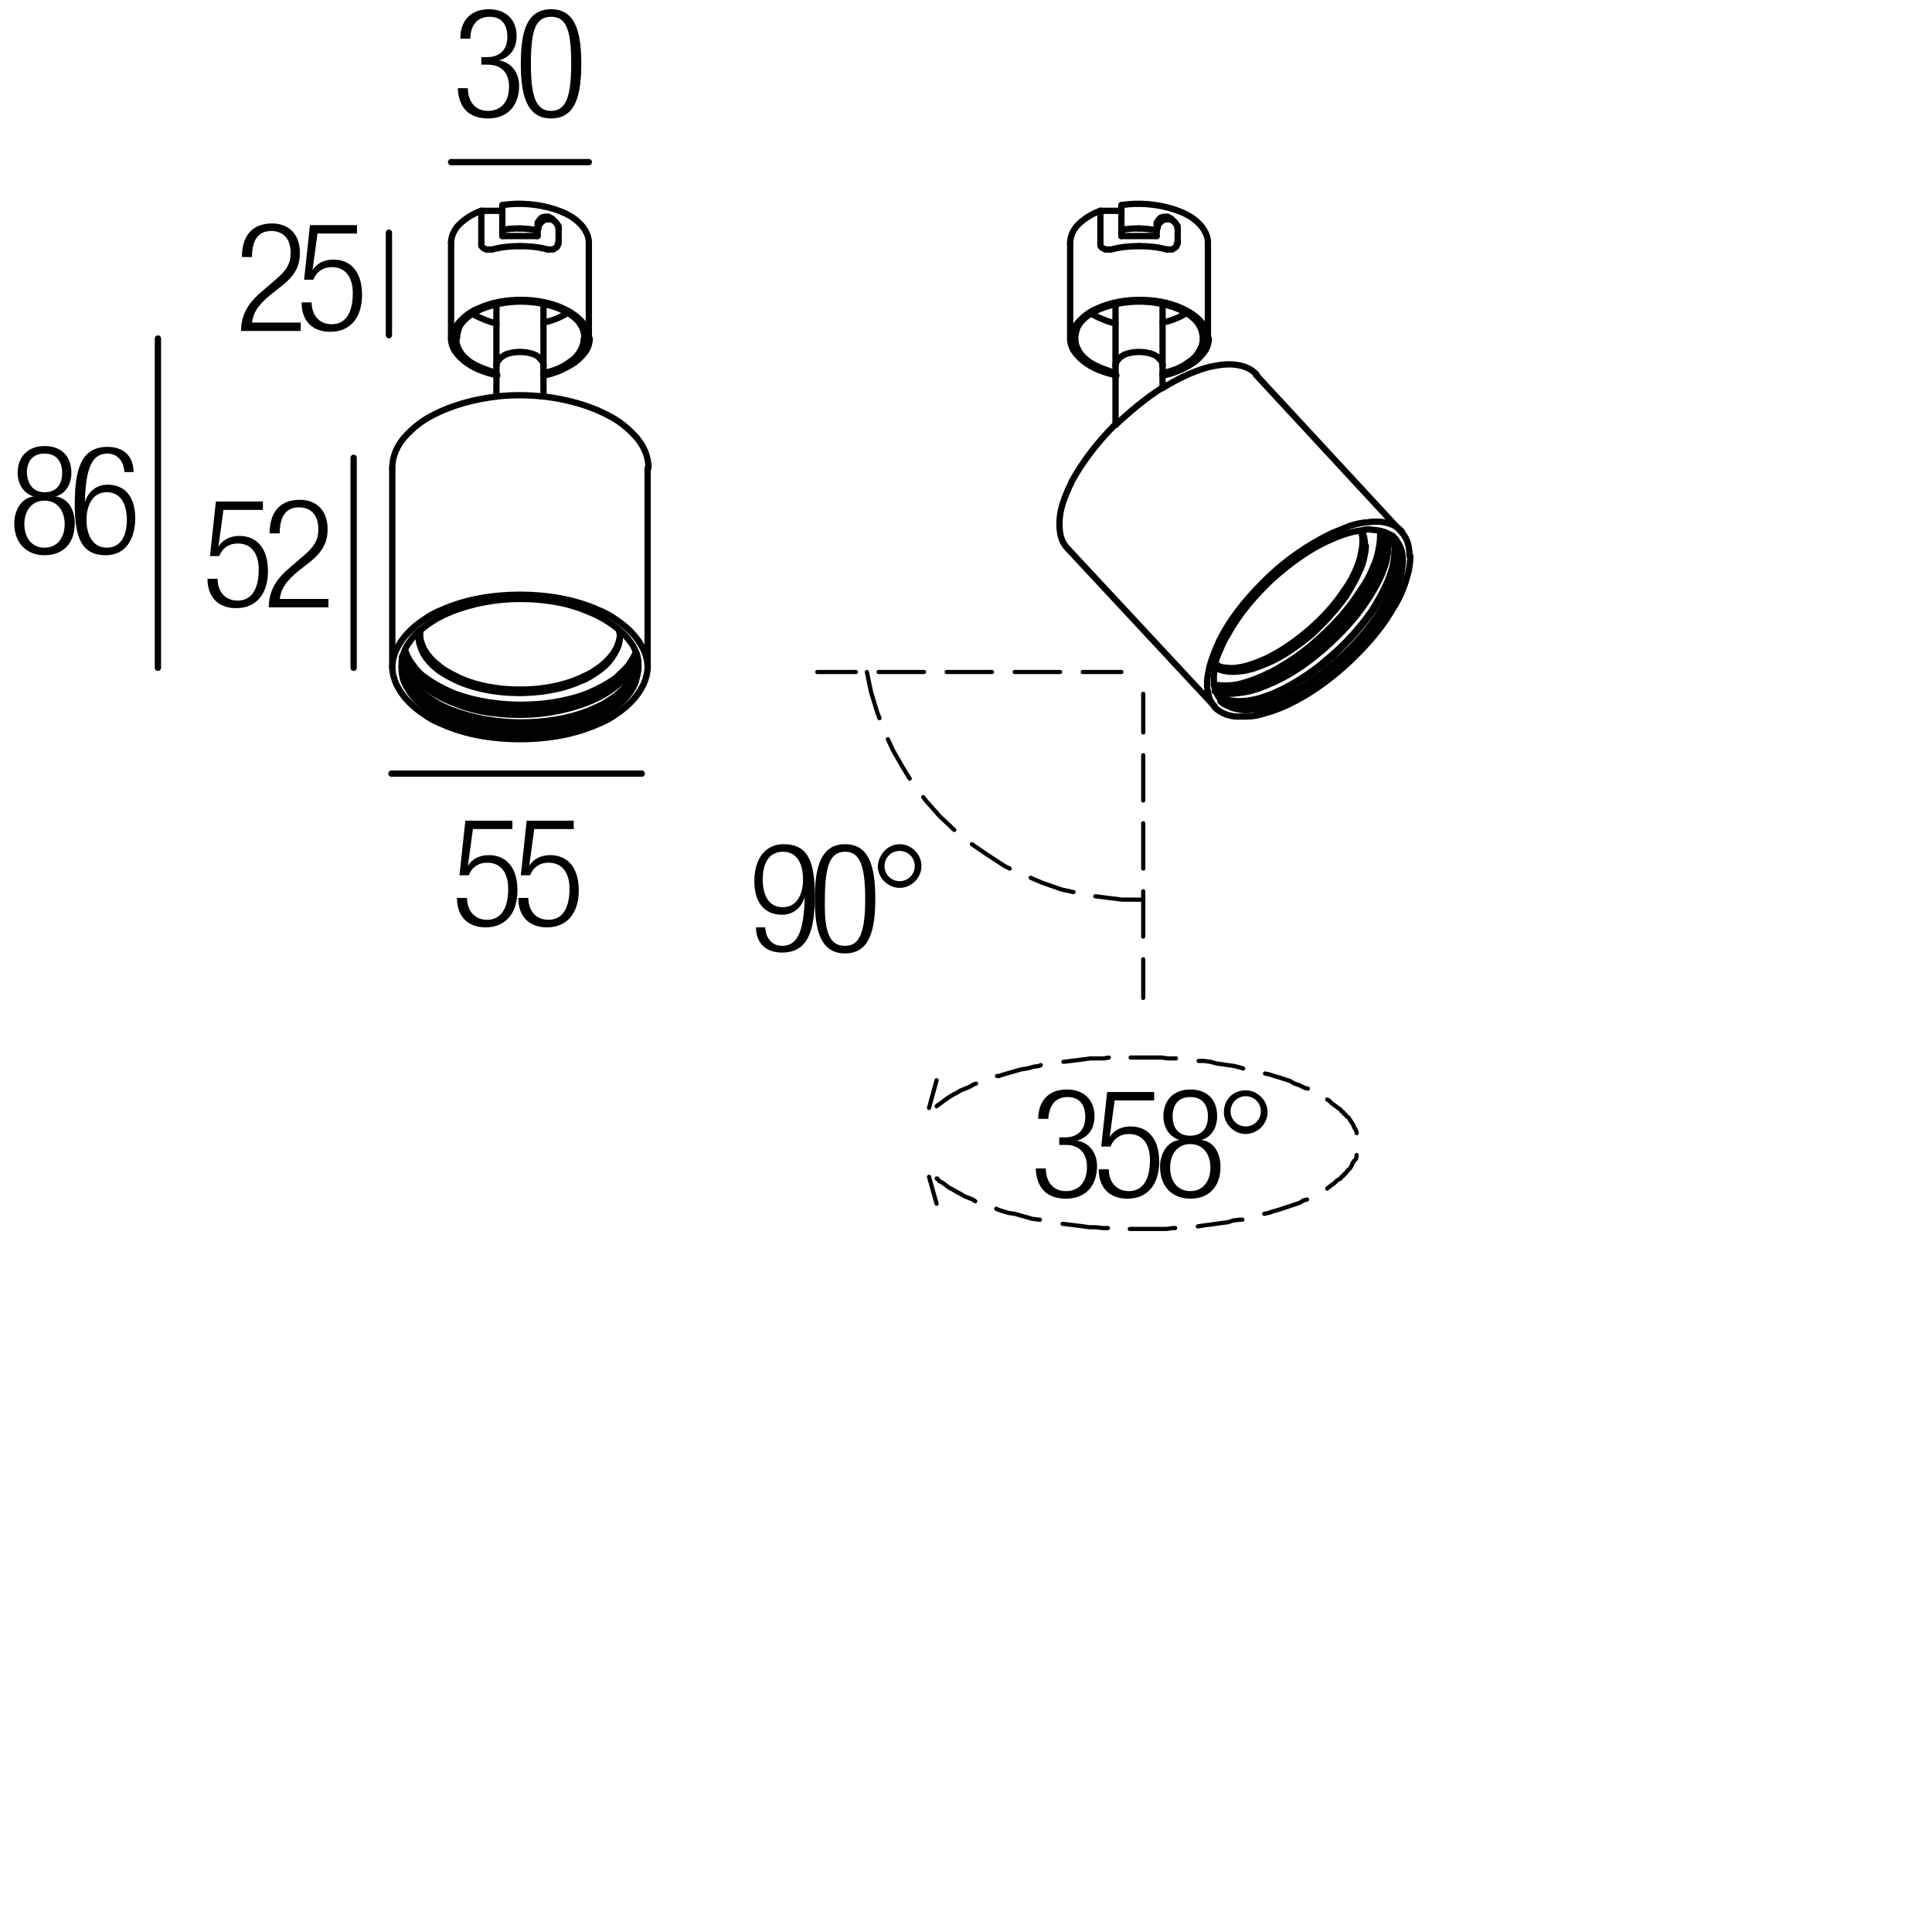 <?xml version="1.0" encoding="utf-8"?>
<!-- Generator: Adobe Illustrator 19.0.0, SVG Export Plug-In . SVG Version: 6.00 Build 0)  -->
<svg version="1.1" id="Livello_1" xmlns="http://www.w3.org/2000/svg" xmlns:xlink="http://www.w3.org/1999/xlink" x="0px" y="0px"
	 viewBox="0 0 230 230" enable-background="new 0 0 230 230" xml:space="preserve">
<g>
</g>
<g>
	<rect x="54" y="1" fill="none" width="25" height="14.7"/>
	<path d="M57.4,6.8H58c1.5,0,2.4-0.9,2.4-2.4c0-1.5-0.7-2.4-2.1-2.4C57,2,56,2.8,56,4.6h-1.2c0-2.1,1.2-3.5,3.4-3.5
		c2,0,3.3,1.2,3.3,3.2c0,1.4-0.7,2.5-2.1,2.9v0c1.5,0.2,2.4,1.5,2.4,3c0,2.3-1.3,3.9-3.7,3.9c-2.2,0-3.5-1.2-3.6-3.6h1.2
		c0,1.5,0.8,2.7,2.4,2.7c1.3,0,2.5-0.8,2.5-2.9c0-1.7-1-2.6-2.5-2.6h-0.8V6.8z"/>
	<path d="M65.6,1.1c2.9,0,3.6,2.7,3.6,6.5c0,3.8-0.7,6.5-3.6,6.5S62,11.3,62,7.6C62,3.8,62.7,1.1,65.6,1.1z M65.6,13.2
		c1.7,0,2.4-1.5,2.4-5.6C68,3.5,67.4,2,65.6,2s-2.4,1.5-2.4,5.6C63.2,11.7,63.9,13.2,65.6,13.2z"/>
</g>
<g>
	<g>
		<rect x="126.3" y="80.3" width="0" height="0"/>
		
			<polyline fill="none" stroke="#000000" stroke-width="0.5" stroke-linecap="round" stroke-linejoin="round" stroke-miterlimit="10" points="
			103.2,80 103.7,82.4 104.4,84.7 104.7,85.5 		"/>
		
			<polyline fill="none" stroke="#000000" stroke-width="0.5" stroke-linecap="round" stroke-linejoin="round" stroke-miterlimit="10" points="
			105.7,88 106.3,89.3 107.5,91.4 108.3,92.7 		"/>
		
			<polyline fill="none" stroke="#000000" stroke-width="0.5" stroke-linecap="round" stroke-linejoin="round" stroke-miterlimit="10" points="
			109.9,94.9 110.3,95.4 111.9,97.2 113.6,98.8 		"/>
		
			<polyline fill="none" stroke="#000000" stroke-width="0.5" stroke-linecap="round" stroke-linejoin="round" stroke-miterlimit="10" points="
			115.7,100.5 117.6,101.8 119.6,103.1 120.2,103.4 		"/>
		
			<polyline fill="none" stroke="#000000" stroke-width="0.5" stroke-linecap="round" stroke-linejoin="round" stroke-miterlimit="10" points="
			122.7,104.5 124.1,105.1 126.4,105.9 127.8,106.2 		"/>
		
			<polyline fill="none" stroke="#000000" stroke-width="0.5" stroke-linecap="round" stroke-linejoin="round" stroke-miterlimit="10" points="
			130.4,106.7 131.2,106.8 133.6,107.1 136.1,107.1 		"/>
		
			<line fill="none" stroke="#000000" stroke-width="0.5" stroke-linecap="round" stroke-linejoin="round" stroke-miterlimit="10" x1="133.5" y1="80" x2="128.9" y2="80"/>
		
			<line fill="none" stroke="#000000" stroke-width="0.5" stroke-linecap="round" stroke-linejoin="round" stroke-miterlimit="10" x1="126.2" y1="80" x2="120.8" y2="80"/>
		
			<line fill="none" stroke="#000000" stroke-width="0.5" stroke-linecap="round" stroke-linejoin="round" stroke-miterlimit="10" x1="118.1" y1="80" x2="112.7" y2="80"/>
		
			<line fill="none" stroke="#000000" stroke-width="0.5" stroke-linecap="round" stroke-linejoin="round" stroke-miterlimit="10" x1="110" y1="80" x2="104.6" y2="80"/>
		
			<line fill="none" stroke="#000000" stroke-width="0.5" stroke-linecap="round" stroke-linejoin="round" stroke-miterlimit="10" x1="101.9" y1="80" x2="97.3" y2="80"/>
		
			<line fill="none" stroke="#000000" stroke-width="0.5" stroke-linecap="round" stroke-linejoin="round" stroke-miterlimit="10" x1="136.1" y1="118.8" x2="136.1" y2="114.2"/>
		
			<line fill="none" stroke="#000000" stroke-width="0.5" stroke-linecap="round" stroke-linejoin="round" stroke-miterlimit="10" x1="136.1" y1="111.5" x2="136.1" y2="106.1"/>
		
			<line fill="none" stroke="#000000" stroke-width="0.5" stroke-linecap="round" stroke-linejoin="round" stroke-miterlimit="10" x1="136.1" y1="103.4" x2="136.1" y2="98"/>
		
			<line fill="none" stroke="#000000" stroke-width="0.5" stroke-linecap="round" stroke-linejoin="round" stroke-miterlimit="10" x1="136.1" y1="95.3" x2="136.1" y2="89.9"/>
		
			<line fill="none" stroke="#000000" stroke-width="0.5" stroke-linecap="round" stroke-linejoin="round" stroke-miterlimit="10" x1="136.1" y1="87.2" x2="136.1" y2="82.6"/>
		
			<line fill="none" stroke="#000000" stroke-width="0.5" stroke-linecap="round" stroke-linejoin="round" stroke-miterlimit="10" x1="111.5" y1="143.3" x2="110.6" y2="140.1"/>
		
			<polyline fill="none" stroke="#000000" stroke-width="0.5" stroke-linecap="round" stroke-linejoin="round" stroke-miterlimit="10" points="
			111.5,140.3 111.6,140.3 111.8,140.6 112.2,140.8 112.6,141.1 113,141.4 113.4,141.6 113.9,141.9 114.3,142.1 114.8,142.4 
			115.3,142.6 115.8,142.8 116.1,143 		"/>
		
			<polyline fill="none" stroke="#000000" stroke-width="0.5" stroke-linecap="round" stroke-linejoin="round" stroke-miterlimit="10" points="
			118.6,143.9 118.8,144 119.4,144.2 120.1,144.4 120.8,144.5 121.5,144.7 122.2,144.9 122.9,145.1 123.7,145.2 123.8,145.2 		"/>
		
			<polyline fill="none" stroke="#000000" stroke-width="0.5" stroke-linecap="round" stroke-linejoin="round" stroke-miterlimit="10" points="
			126.5,145.7 126.6,145.7 127.4,145.8 128.2,145.9 129,146 129.7,146.1 130.5,146.1 131.3,146.2 131.9,146.2 		"/>
		
			<polyline fill="none" stroke="#000000" stroke-width="0.5" stroke-linecap="round" stroke-linejoin="round" stroke-miterlimit="10" points="
			134.5,146.3 135.2,146.3 135.9,146.3 136.7,146.3 137.4,146.3 138.2,146.3 138.9,146.3 139.6,146.2 139.9,146.2 		"/>
		
			<polyline fill="none" stroke="#000000" stroke-width="0.5" stroke-linecap="round" stroke-linejoin="round" stroke-miterlimit="10" points="
			142.6,146 143.2,145.9 144,145.8 144.7,145.7 145.4,145.6 146.2,145.5 146.8,145.3 147.6,145.2 147.9,145.2 		"/>
		
			<polyline fill="none" stroke="#000000" stroke-width="0.5" stroke-linecap="round" stroke-linejoin="round" stroke-miterlimit="10" points="
			150.5,144.5 151,144.4 151.6,144.2 152.3,144 152.9,143.8 153.5,143.6 154.1,143.4 154.7,143.2 155.2,142.9 155.6,142.8 		"/>
		
			<polyline fill="none" stroke="#000000" stroke-width="0.5" stroke-linecap="round" stroke-linejoin="round" stroke-miterlimit="10" points="
			158,141.5 158.1,141.4 158.5,141.1 158.9,140.8 159.2,140.5 159.6,140.3 159.7,140.1 159.9,140 160,139.8 160.2,139.7 
			160.3,139.5 160.4,139.4 160.7,139.1 160.9,138.8 161,138.5 161.2,138.2 161.4,138 161.5,137.7 161.5,137.5 		"/>
		
			<polyline fill="none" stroke="#000000" stroke-width="0.5" stroke-linecap="round" stroke-linejoin="round" stroke-miterlimit="10" points="
			161.5,134.9 161.5,134.8 161.4,134.5 161.2,134.2 161.1,133.9 160.9,133.6 160.7,133.3 160.5,133 160.3,132.9 160.2,132.7 
			160,132.6 159.9,132.4 159.7,132.3 159.6,132.1 159.3,131.9 158.9,131.6 158.5,131.3 158.2,131 158,130.9 		"/>
		
			<polyline fill="none" stroke="#000000" stroke-width="0.5" stroke-linecap="round" stroke-linejoin="round" stroke-miterlimit="10" points="
			155.7,129.6 155.3,129.5 154.7,129.2 154.1,129 153.6,128.7 153,128.5 152.4,128.3 151.7,128.1 151.1,127.9 150.6,127.8 		"/>
		
			<polyline fill="none" stroke="#000000" stroke-width="0.5" stroke-linecap="round" stroke-linejoin="round" stroke-miterlimit="10" points="
			148,127.2 147.7,127.1 146.9,126.9 146.2,126.8 145.5,126.7 144.8,126.6 144.1,126.4 143.3,126.3 142.7,126.3 		"/>
		
			<polyline fill="none" stroke="#000000" stroke-width="0.5" stroke-linecap="round" stroke-linejoin="round" stroke-miterlimit="10" points="
			140,126 139.7,126 139,126 138.3,125.9 137.6,125.9 136.8,125.9 136,125.9 135.3,125.9 134.6,125.9 		"/>
		
			<polyline fill="none" stroke="#000000" stroke-width="0.5" stroke-linecap="round" stroke-linejoin="round" stroke-miterlimit="10" points="
			132,125.9 131.4,126 130.6,126 129.8,126 129.1,126.1 128.3,126.2 127.5,126.3 126.7,126.4 126.6,126.4 		"/>
		
			<polyline fill="none" stroke="#000000" stroke-width="0.5" stroke-linecap="round" stroke-linejoin="round" stroke-miterlimit="10" points="
			123.9,126.8 123.7,126.9 123,127 122.3,127.2 121.6,127.3 120.9,127.5 120.2,127.7 119.5,127.9 118.9,128.1 118.7,128.1 		"/>
		
			<polyline fill="none" stroke="#000000" stroke-width="0.5" stroke-linecap="round" stroke-linejoin="round" stroke-miterlimit="10" points="
			116.2,129 115.9,129.1 115.4,129.4 114.9,129.6 114.4,129.8 113.9,130.1 113.5,130.3 113,130.6 112.7,130.8 112.3,131.1 
			111.9,131.4 111.6,131.6 111.5,131.7 		"/>
		
			<line fill="none" stroke="#000000" stroke-width="0.5" stroke-linecap="round" stroke-linejoin="round" stroke-miterlimit="10" x1="110.6" y1="131.9" x2="111.5" y2="128.6"/>
	</g>
	<g>
		<rect x="122.8" y="129.6" fill="none" width="47.3" height="36.7"/>
		<path d="M126.2,135.4h0.6c1.5,0,2.4-0.9,2.4-2.4c0-1.5-0.7-2.4-2.1-2.4c-1.3,0-2.2,0.8-2.3,2.6h-1.2c0-2.1,1.2-3.5,3.4-3.5
			c2,0,3.3,1.2,3.3,3.2c0,1.4-0.7,2.5-2.1,2.9v0c1.5,0.2,2.4,1.5,2.4,3c0,2.3-1.3,3.9-3.7,3.9c-2.2,0-3.5-1.2-3.6-3.6h1.2
			c0,1.5,0.8,2.7,2.4,2.7c1.3,0,2.5-0.8,2.5-2.9c0-1.7-1-2.6-2.5-2.6h-0.8V135.4z"/>
		<path d="M137.4,130v1h-4.7l-0.6,4.4l0,0c0.5-0.9,1.5-1.3,2.5-1.3c2,0,3.4,1.4,3.4,4.2c0,2.6-1.3,4.4-3.8,4.4c-2,0-3.4-1.2-3.4-3.5
			h1.2c0,1.4,0.8,2.6,2.4,2.6s2.5-1.3,2.5-3.7c0-1.8-0.8-3.1-2.5-3.1c-1,0-1.8,0.5-2.2,1.5h-1.1l0.7-6.5H137.4z"/>
		<path d="M140.4,135.7L140.4,135.7c-1.3-0.4-1.9-1.6-1.9-2.8c0-2.1,1.4-3.2,3.2-3.2c1.9,0,3.2,1.1,3.2,3.2c0,1.2-0.6,2.5-1.9,2.8v0
			c1.6,0.2,2.3,1.7,2.3,3.2c0,2.4-1.4,3.8-3.6,3.8c-2.1,0-3.6-1.4-3.6-3.8C138.1,137.4,138.9,135.9,140.4,135.7z M141.7,141.8
			c1.6,0,2.4-1.3,2.4-2.8c0-1.5-0.8-2.8-2.4-2.8s-2.4,1.3-2.4,2.8C139.3,140.5,140.1,141.8,141.7,141.8z M141.7,135.2
			c1.4,0,2.1-0.9,2.1-2.3c0-1.4-0.7-2.3-2.1-2.3c-1.4,0-2.1,0.9-2.1,2.3C139.6,134.3,140.3,135.2,141.7,135.2z"/>
		<path d="M148.3,129.8c1.4,0,2.6,1.2,2.6,2.6c0,1.4-1.2,2.6-2.6,2.6c-1.4,0-2.6-1.2-2.6-2.6C145.7,130.9,146.8,129.8,148.3,129.8z
			 M148.3,134.1c1,0,1.8-0.8,1.8-1.8s-0.8-1.8-1.8-1.8c-1,0-1.8,0.8-1.8,1.8S147.3,134.1,148.3,134.1z"/>
	</g>
	<g>
		<rect x="89" y="100.4" fill="none" width="47.3" height="36.7"/>
		<path d="M91.1,110.5c0.1,1.2,0.8,2.1,2,2.1c1.8,0,2.6-1.6,2.7-5.8l0,0c-0.4,1.3-1.4,2.1-2.7,2.1c-2.2,0-3.3-1.6-3.3-4
			c0-2.4,1.1-4.4,3.5-4.4c2.9,0,3.7,2.1,3.7,6.1c0,4.2-0.8,6.8-3.9,6.8c-2,0-3.1-1.2-3.1-3H91.1z M93.2,108c1.7,0,2.4-1.6,2.4-3.3
			s-0.6-3.3-2.4-3.3c-1.8,0-2.4,1.6-2.4,3.3S91.4,108,93.2,108z"/>
		<path d="M100.6,100.5c2.9,0,3.6,2.7,3.6,6.5c0,3.8-0.7,6.5-3.6,6.5S97,110.8,97,107C97,103.3,97.7,100.5,100.6,100.5z
			 M100.6,112.6c1.7,0,2.4-1.5,2.4-5.6c0-4.1-0.7-5.6-2.4-5.6s-2.4,1.5-2.4,5.6C98.1,111.1,98.8,112.6,100.6,112.6z"/>
		<path d="M107.1,100.5c1.4,0,2.6,1.2,2.6,2.6c0,1.4-1.2,2.6-2.6,2.6c-1.4,0-2.6-1.2-2.6-2.6C104.6,101.7,105.7,100.5,107.1,100.5z
			 M107.1,104.9c1,0,1.8-0.8,1.8-1.8s-0.8-1.8-1.8-1.8c-1,0-1.8,0.8-1.8,1.8S106.1,104.9,107.1,104.9z"/>
	</g>
</g>
<g>
	<rect x="27.9" y="26.5" fill="none" width="25" height="14.7"/>
	<path d="M28.8,30.6c0-2.5,1.2-4,3.6-4c1.7,0,3.3,1,3.3,3.5c0,1.5-0.5,2.6-2.1,3.9l-1.4,1.1c-1.3,1.1-2,1.9-2.2,3.3h5.8v1h-7.1
		c0-2.1,1-3.5,2.7-4.9l1.4-1.2c1.3-1.1,1.8-1.9,1.8-3.2c0-1.7-0.9-2.6-2.3-2.6c-1.5,0-2.3,1-2.3,3.1H28.8z"/>
	<path d="M42.5,26.8v1h-4.7l-0.6,4.4l0,0c0.5-0.9,1.5-1.3,2.5-1.3c2,0,3.4,1.4,3.4,4.2c0,2.6-1.3,4.4-3.8,4.4c-2,0-3.4-1.2-3.4-3.5
		h1.2c0,1.4,0.8,2.6,2.4,2.6s2.5-1.3,2.5-3.7c0-1.8-0.8-3.1-2.5-3.1c-1,0-1.8,0.5-2.2,1.5h-1.1l0.7-6.5H42.5z"/>
</g>
<g>
	<rect x="53.7" y="97.4" fill="none" width="25" height="14.7"/>
	<path d="M61,97.7v1h-4.7l-0.6,4.4l0,0c0.5-0.9,1.5-1.3,2.5-1.3c2,0,3.4,1.4,3.4,4.2c0,2.6-1.3,4.4-3.8,4.4c-2,0-3.4-1.2-3.4-3.5
		h1.2c0,1.4,0.8,2.6,2.4,2.6s2.5-1.3,2.5-3.7c0-1.8-0.8-3.1-2.5-3.1c-1,0-1.8,0.5-2.2,1.5h-1.1l0.7-6.5H61z"/>
	<path d="M68.3,97.7v1h-4.7l-0.6,4.4l0,0c0.5-0.9,1.5-1.3,2.5-1.3c2,0,3.4,1.4,3.4,4.2c0,2.6-1.3,4.4-3.8,4.4c-2,0-3.4-1.2-3.4-3.5
		h1.2c0,1.4,0.8,2.6,2.4,2.6s2.5-1.3,2.5-3.7c0-1.8-0.8-3.1-2.5-3.1c-1,0-1.8,0.5-2.2,1.5H62l0.7-6.5H68.3z"/>
</g>
<g>
	<rect x="24" y="59.4" fill="none" width="25" height="14.7"/>
	<path d="M31.3,59.7v1h-4.7L26,65.1l0,0c0.5-0.9,1.5-1.3,2.5-1.3c2,0,3.4,1.4,3.4,4.2c0,2.6-1.3,4.4-3.8,4.4c-2,0-3.4-1.2-3.4-3.5
		h1.2c0,1.4,0.8,2.6,2.4,2.6s2.5-1.3,2.5-3.7c0-1.8-0.8-3.1-2.5-3.1c-1,0-1.8,0.5-2.2,1.5H25l0.7-6.5H31.3z"/>
	<path d="M32.1,63.5c0-2.5,1.2-4,3.6-4c1.7,0,3.3,1,3.3,3.5c0,1.5-0.5,2.6-2.1,3.9L35.5,68c-1.3,1.1-2,1.9-2.2,3.3h5.8v1h-7.1
		c0-2.1,1-3.5,2.7-4.9l1.4-1.2c1.3-1.1,1.8-1.9,1.8-3.2c0-1.7-0.9-2.6-2.3-2.6c-1.5,0-2.3,1-2.3,3.1H32.1z"/>
</g>
<g>
	
		<line fill="none" stroke="#000000" stroke-width="0.75" stroke-linecap="round" stroke-linejoin="round" stroke-miterlimit="10" x1="18.8" y1="40.3" x2="18.8" y2="79.5"/>
	
		<line fill="none" stroke="#000000" stroke-width="0.75" stroke-linecap="round" stroke-linejoin="round" stroke-miterlimit="10" x1="42.1" y1="54.5" x2="42.1" y2="79.5"/>
	
		<line fill="none" stroke="#000000" stroke-width="0.75" stroke-linecap="round" stroke-linejoin="round" stroke-miterlimit="10" x1="46.6" y1="92.1" x2="76.4" y2="92.1"/>
	
		<line fill="none" stroke="#000000" stroke-width="0.75" stroke-linecap="round" stroke-linejoin="round" stroke-miterlimit="10" x1="53.7" y1="19.3" x2="70.1" y2="19.3"/>
	
		<line fill="none" stroke="#000000" stroke-width="0.75" stroke-linecap="round" stroke-linejoin="round" stroke-miterlimit="10" x1="46.3" y1="27.7" x2="46.3" y2="39.9"/>
	<g>
		
			<line fill="none" stroke="#000000" stroke-width="0.75" stroke-linecap="round" stroke-linejoin="round" stroke-miterlimit="10" x1="64.7" y1="43.5" x2="64.7" y2="44.7"/>
		
			<line fill="none" stroke="#000000" stroke-width="0.75" stroke-linecap="round" stroke-linejoin="round" stroke-miterlimit="10" x1="59.1" y1="44.7" x2="59.1" y2="43.5"/>
		
			<line fill="none" stroke="#000000" stroke-width="0.75" stroke-linecap="round" stroke-linejoin="round" stroke-miterlimit="10" x1="59.1" y1="43.5" x2="59.1" y2="36.3"/>
		
			<line fill="none" stroke="#000000" stroke-width="0.75" stroke-linecap="round" stroke-linejoin="round" stroke-miterlimit="10" x1="64.7" y1="36.3" x2="64.7" y2="43.5"/>
		
			<path fill="none" stroke="#000000" stroke-width="0.75" stroke-linecap="round" stroke-linejoin="round" stroke-miterlimit="10" d="
			M53.7,40.3c0,0.6,0.2,1.2,0.6,1.7c0.4,0.5,0.8,0.9,1.4,1.3c1,0.7,2.3,1.1,3.5,1.4"/>
		
			<path fill="none" stroke="#000000" stroke-width="0.75" stroke-linecap="round" stroke-linejoin="round" stroke-miterlimit="10" d="
			M64,26.5c0,0.3,0,0.6,0,0.8"/>
		
			<path fill="none" stroke="#000000" stroke-width="0.75" stroke-linecap="round" stroke-linejoin="round" stroke-miterlimit="10" d="
			M66.5,29c0-0.6,0-1.2,0-1.9"/>
		
			<path fill="none" stroke="#000000" stroke-width="0.75" stroke-linecap="round" stroke-linejoin="round" stroke-miterlimit="10" d="
			M69.6,40.3c0-0.4-0.1-0.7-0.2-1.1c-0.2-0.4-0.4-0.8-0.7-1.1c-0.6-0.6-1.3-1-2-1.3c-1.4-0.6-3.1-0.9-4.7-0.9
			c-1.6,0-3.2,0.3-4.7,0.9c-0.7,0.3-1.4,0.7-2,1.3c-0.3,0.3-0.6,0.7-0.7,1.1c-0.1,0.3-0.2,0.7-0.2,1.1"/>
		
			<path fill="none" stroke="#000000" stroke-width="0.75" stroke-linecap="round" stroke-linejoin="round" stroke-miterlimit="10" d="
			M73.7,75c0,0.2,0.1,0.5,0.1,0.7"/>
		
			<path fill="none" stroke="#000000" stroke-width="0.75" stroke-linecap="round" stroke-linejoin="round" stroke-miterlimit="10" d="
			M50,75.7c0-0.2,0-0.5,0.1-0.7"/>
		
			<path fill="none" stroke="#000000" stroke-width="0.75" stroke-linecap="round" stroke-linejoin="round" stroke-miterlimit="10" d="
			M75.9,78.2C76,78.6,76,79,76,79.4"/>
		
			<path fill="none" stroke="#000000" stroke-width="0.75" stroke-linecap="round" stroke-linejoin="round" stroke-miterlimit="10" d="
			M47.9,78.2c0.2-0.6,0.4-1.2,0.8-1.7c0.4-0.6,0.9-1.2,1.5-1.6c1.1-0.9,2.3-1.6,3.6-2.1c2.5-1,5.4-1.5,8.1-1.5
			c2.7,0,5.6,0.4,8.1,1.5c1.3,0.5,2.5,1.2,3.6,2.1c0.6,0.5,1.1,1,1.5,1.6c0.4,0.5,0.6,1.1,0.8,1.7"/>
		
			<path fill="none" stroke="#000000" stroke-width="0.75" stroke-linecap="round" stroke-linejoin="round" stroke-miterlimit="10" d="
			M47.8,79.4c0-0.4,0-0.8,0.1-1.2"/>
		
			<path fill="none" stroke="#000000" stroke-width="0.75" stroke-linecap="round" stroke-linejoin="round" stroke-miterlimit="10" d="
			M46.7,79.4c0-0.7,0.2-1.4,0.5-2.1c0.4-0.8,0.9-1.5,1.5-2.1c0.5-0.5,1.1-1,1.7-1.4c0.7-0.5,1.4-0.9,2.2-1.2
			c2.9-1.3,6.2-1.8,9.3-1.8c3.1,0,6.4,0.5,9.3,1.8c0.8,0.3,1.5,0.7,2.2,1.2c0.6,0.4,1.2,0.9,1.7,1.4c0.6,0.6,1.1,1.3,1.5,2.1
			c0.3,0.7,0.5,1.4,0.5,2.1"/>
		
			<path fill="none" stroke="#000000" stroke-width="0.75" stroke-linecap="round" stroke-linejoin="round" stroke-miterlimit="10" d="
			M76,79.1c0,0.7-0.2,1.3-0.5,1.9c-0.4,0.7-0.8,1.3-1.4,1.9c-0.5,0.5-1,0.9-1.6,1.3c-0.7,0.4-1.3,0.8-2,1.1
			c-2.6,1.1-5.7,1.6-8.5,1.6c-2.8,0-5.9-0.5-8.5-1.6c-0.7-0.3-1.4-0.7-2-1.1c-0.6-0.4-1.1-0.8-1.6-1.3c-0.6-0.6-1.1-1.2-1.4-1.9
			c-0.3-0.6-0.5-1.2-0.5-1.9"/>
		
			<line fill="none" stroke="#000000" stroke-width="0.75" stroke-linecap="round" stroke-linejoin="round" stroke-miterlimit="10" x1="59.1" y1="47.2" x2="59.1" y2="44.7"/>
		
			<path fill="none" stroke="#000000" stroke-width="0.75" stroke-linecap="round" stroke-linejoin="round" stroke-miterlimit="10" d="
			M59.1,47.2c1.8-0.2,3.7-0.2,5.5,0"/>
		
			<path fill="none" stroke="#000000" stroke-width="0.75" stroke-linecap="round" stroke-linejoin="round" stroke-miterlimit="10" d="
			M64.7,47.2c2.6,0.3,5.4,1,7.8,2.3c1.2,0.6,2.3,1.5,3.2,2.5c0.9,1,1.5,2.3,1.5,3.7"/>
		
			<path fill="none" stroke="#000000" stroke-width="0.75" stroke-linecap="round" stroke-linejoin="round" stroke-miterlimit="10" d="
			M70.1,40.3c0-0.4-0.1-0.8-0.2-1.1c-0.2-0.4-0.5-0.8-0.8-1.1c-0.6-0.6-1.4-1.1-2.1-1.4c-1.5-0.7-3.3-1-5-1c-1.7,0-3.5,0.3-5,1
			c-0.8,0.3-1.5,0.8-2.1,1.4c-0.3,0.3-0.6,0.7-0.8,1.1c-0.2,0.4-0.2,0.7-0.2,1.1"/>
		
			<line fill="none" stroke="#000000" stroke-width="0.75" stroke-linecap="round" stroke-linejoin="round" stroke-miterlimit="10" x1="64.7" y1="44.7" x2="64.7" y2="47.2"/>
		
			<path fill="none" stroke="#000000" stroke-width="0.75" stroke-linecap="round" stroke-linejoin="round" stroke-miterlimit="10" d="
			M64.7,38.4c1-0.2,2-0.6,2.8-1.1"/>
		
			<path fill="none" stroke="#000000" stroke-width="0.75" stroke-linecap="round" stroke-linejoin="round" stroke-miterlimit="10" d="
			M64.7,44.7c1.2-0.2,2.4-0.7,3.5-1.4c0.5-0.3,1-0.8,1.4-1.3c0.4-0.5,0.6-1.1,0.6-1.7"/>
		
			<path fill="none" stroke="#000000" stroke-width="0.75" stroke-linecap="round" stroke-linejoin="round" stroke-miterlimit="10" d="
			M64.7,44.4c1.1-0.2,2.2-0.6,3.1-1.3c0.5-0.3,0.9-0.7,1.2-1.2c0.3-0.5,0.5-1,0.5-1.6"/>
		
			<path fill="none" stroke="#000000" stroke-width="0.75" stroke-linecap="round" stroke-linejoin="round" stroke-miterlimit="10" d="
			M59.1,43.5c0-0.1,0-0.3,0.1-0.4c0.1-0.1,0.2-0.3,0.3-0.4c0.2-0.2,0.5-0.4,0.7-0.5c0.5-0.2,1.1-0.3,1.7-0.3c0.6,0,1.2,0.1,1.7,0.3
			c0.3,0.1,0.5,0.3,0.7,0.5c0.1,0.1,0.2,0.2,0.3,0.4c0.1,0.1,0.1,0.2,0.1,0.4"/>
		
			<path fill="none" stroke="#000000" stroke-width="0.75" stroke-linecap="round" stroke-linejoin="round" stroke-miterlimit="10" d="
			M59.8,27.4c0-0.8,0-1.5,0-2.3"/>
		
			<path fill="none" stroke="#000000" stroke-width="0.75" stroke-linecap="round" stroke-linejoin="round" stroke-miterlimit="10" d="
			M65.2,29.7c0.1,0,0.2,0,0.2,0c0.1,0,0.2,0,0.2,0c0.1,0,0.1,0,0.2,0c0.1,0,0.1,0,0.2-0.1c0.1-0.1,0.2-0.1,0.3-0.2
			c0-0.1,0.1-0.1,0.1-0.2c0-0.1,0-0.1,0-0.2"/>
		
			<path fill="none" stroke="#000000" stroke-width="0.75" stroke-linecap="round" stroke-linejoin="round" stroke-miterlimit="10" d="
			M57.3,29c0,0.1,0,0.1,0,0.2c0,0.1,0,0.1,0.1,0.2c0.1,0.1,0.2,0.2,0.3,0.2c0.1,0,0.1,0.1,0.2,0.1c0.1,0,0.1,0,0.2,0
			c0.1,0,0.2,0,0.2,0c0.1,0,0.2,0,0.2,0"/>
		
			<path fill="none" stroke="#000000" stroke-width="0.75" stroke-linecap="round" stroke-linejoin="round" stroke-miterlimit="10" d="
			M66.5,27.2c0-0.3-0.2-0.6-0.4-0.8c-0.2-0.2-0.5-0.3-0.8-0.3c-0.3,0-0.6,0.1-0.8,0.3c-0.2,0.2-0.4,0.4-0.4,0.8"/>
		
			<path fill="none" stroke="#000000" stroke-width="0.75" stroke-linecap="round" stroke-linejoin="round" stroke-miterlimit="10" d="
			M56.3,37.4c0.9,0.5,1.9,0.9,2.8,1.1"/>
		
			<path fill="none" stroke="#000000" stroke-width="0.75" stroke-linecap="round" stroke-linejoin="round" stroke-miterlimit="10" d="
			M57.3,25.1c0,1.3,0,2.6,0,3.9"/>
		
			<path fill="none" stroke="#000000" stroke-width="0.75" stroke-linecap="round" stroke-linejoin="round" stroke-miterlimit="10" d="
			M59.8,25.1c0-0.2,0-0.5,0-0.7"/>
		
			<line fill="none" stroke="#000000" stroke-width="0.75" stroke-linecap="round" stroke-linejoin="round" stroke-miterlimit="10" x1="53.7" y1="40.3" x2="53.7" y2="28.9"/>
		
			<line fill="none" stroke="#000000" stroke-width="0.75" stroke-linecap="round" stroke-linejoin="round" stroke-miterlimit="10" x1="70.1" y1="28.9" x2="70.1" y2="40.3"/>
		
			<path fill="none" stroke="#000000" stroke-width="0.75" stroke-linecap="round" stroke-linejoin="round" stroke-miterlimit="10" d="
			M54.3,40.3c0,0.6,0.2,1.1,0.5,1.6c0.3,0.5,0.8,0.9,1.2,1.2c0.9,0.6,2.1,1,3.1,1.3"/>
		
			<path fill="none" stroke="#000000" stroke-width="0.75" stroke-linecap="round" stroke-linejoin="round" stroke-miterlimit="10" d="
			M57.3,25.1c-0.9,0.3-1.7,0.8-2.4,1.4c-0.7,0.6-1.2,1.5-1.2,2.4"/>
		
			<path fill="none" stroke="#000000" stroke-width="0.75" stroke-linecap="round" stroke-linejoin="round" stroke-miterlimit="10" d="
			M57.3,25.1C57.3,25.1,57.3,25.1,57.3,25.1"/>
		
			<path fill="none" stroke="#000000" stroke-width="0.75" stroke-linecap="round" stroke-linejoin="round" stroke-miterlimit="10" d="
			M61.9,27.2c-0.7,0-1.4,0-2.1,0.2"/>
		
			<path fill="none" stroke="#000000" stroke-width="0.75" stroke-linecap="round" stroke-linejoin="round" stroke-miterlimit="10" d="
			M64,27.4c-0.7-0.1-1.4-0.2-2.1-0.2"/>
		
			<path fill="none" stroke="#000000" stroke-width="0.75" stroke-linecap="round" stroke-linejoin="round" stroke-miterlimit="10" d="
			M66.5,27.2c0-0.1,0-0.1,0-0.2c0-0.1,0-0.1-0.1-0.2c-0.1-0.1-0.2-0.3-0.3-0.4c-0.1-0.1-0.1-0.1-0.2-0.2c-0.1-0.1-0.1-0.1-0.2-0.2
			c-0.1,0-0.2-0.1-0.2-0.1c-0.1,0-0.2-0.1-0.2-0.1c-0.1,0-0.2,0-0.2,0c-0.1,0-0.2,0-0.2,0c-0.2,0-0.3,0.1-0.4,0.1
			c-0.1,0.1-0.2,0.2-0.3,0.3c0,0.1-0.1,0.1-0.1,0.2c0,0.1,0,0.1,0,0.2"/>
		
			<path fill="none" stroke="#000000" stroke-width="0.75" stroke-linecap="round" stroke-linejoin="round" stroke-miterlimit="10" d="
			M61.9,29.3c1.1,0,2.2,0.1,3.3,0.4"/>
		
			<path fill="none" stroke="#000000" stroke-width="0.75" stroke-linecap="round" stroke-linejoin="round" stroke-miterlimit="10" d="
			M58.6,29.7c1.1-0.3,2.2-0.4,3.3-0.4"/>
		
			<path fill="none" stroke="#000000" stroke-width="0.75" stroke-linecap="round" stroke-linejoin="round" stroke-miterlimit="10" d="
			M59.8,25.1c-0.8,0-1.7,0-2.5,0"/>
		
			<line fill="none" stroke="#000000" stroke-width="0.75" stroke-linecap="round" stroke-linejoin="round" stroke-miterlimit="10" x1="59.8" y1="28.1" x2="59.8" y2="27.4"/>
		
			<path fill="none" stroke="#000000" stroke-width="0.75" stroke-linecap="round" stroke-linejoin="round" stroke-miterlimit="10" d="
			M64,28.1c-1.4,0-2.8,0-4.2,0"/>
		
			<line fill="none" stroke="#000000" stroke-width="0.75" stroke-linecap="round" stroke-linejoin="round" stroke-miterlimit="10" x1="64" y1="28.1" x2="64" y2="27.4"/>
		
			<path fill="none" stroke="#000000" stroke-width="0.75" stroke-linecap="round" stroke-linejoin="round" stroke-miterlimit="10" d="
			M70.1,28.9c0-1.1-0.7-2-1.4-2.6c-0.8-0.7-1.8-1.1-2.7-1.4c-1.9-0.6-4.1-0.8-6.1-0.5"/>
		
			<path fill="none" stroke="#000000" stroke-width="0.75" stroke-linecap="round" stroke-linejoin="round" stroke-miterlimit="10" d="
			M76,78.7c-0.1,0.6-0.3,1.3-0.6,1.8c-0.4,0.7-0.9,1.3-1.5,1.8c-0.5,0.5-1,0.8-1.6,1.2c-0.6,0.4-1.3,0.7-2,1
			c-2.6,1.1-5.6,1.5-8.3,1.5c-2.8,0-5.7-0.5-8.3-1.5c-0.7-0.3-1.4-0.6-2-1c-0.6-0.4-1.1-0.7-1.6-1.2c-0.6-0.5-1.1-1.1-1.5-1.8
			c-0.3-0.6-0.6-1.2-0.6-1.8"/>
		
			<path fill="none" stroke="#000000" stroke-width="0.75" stroke-linecap="round" stroke-linejoin="round" stroke-miterlimit="10" d="
			M76,79.4c0,0.7-0.2,1.3-0.4,2c-0.3,0.7-0.8,1.4-1.4,2c-0.5,0.5-1,0.9-1.6,1.3c-0.7,0.4-1.3,0.8-2.1,1.1c-2.7,1.2-5.8,1.7-8.6,1.7
			c-2.9,0-6-0.5-8.6-1.7c-0.7-0.3-1.4-0.7-2.1-1.1c-0.6-0.4-1.1-0.8-1.6-1.3c-0.6-0.6-1-1.2-1.4-2c-0.3-0.6-0.4-1.3-0.4-2"/>
		
			<line fill="none" stroke="#000000" stroke-width="0.75" stroke-linecap="round" stroke-linejoin="round" stroke-miterlimit="10" x1="47.9" y1="78.2" x2="47.9" y2="78.2"/>
		
			<line fill="none" stroke="#000000" stroke-width="0.75" stroke-linecap="round" stroke-linejoin="round" stroke-miterlimit="10" x1="75.9" y1="78.2" x2="75.9" y2="78.2"/>
		
			<path fill="none" stroke="#000000" stroke-width="0.75" stroke-linecap="round" stroke-linejoin="round" stroke-miterlimit="10" d="
			M73.8,75.5c0,0.6-0.2,1.1-0.4,1.6c-0.3,0.6-0.7,1.1-1.2,1.6c-0.4,0.4-0.9,0.8-1.4,1.1c-0.5,0.4-1.1,0.6-1.7,0.9
			c-2.2,1-4.8,1.4-7.2,1.4c-2.4,0-5-0.4-7.2-1.4c-0.6-0.3-1.2-0.6-1.7-0.9c-0.5-0.3-0.9-0.7-1.4-1.1c-0.5-0.5-0.9-1-1.2-1.6
			c-0.2-0.5-0.4-1-0.4-1.6"/>
		
			<path fill="none" stroke="#000000" stroke-width="0.75" stroke-linecap="round" stroke-linejoin="round" stroke-miterlimit="10" d="
			M75.7,77.6c-0.2,0.6-0.6,1.1-0.9,1.6c-0.5,0.6-1,1-1.5,1.5c-1.1,0.8-2.3,1.4-3.5,1.9c-2.4,0.9-5.2,1.3-7.8,1.3
			c-2.6,0-5.3-0.4-7.8-1.3c-1.2-0.5-2.4-1.1-3.5-1.9c-0.6-0.4-1.1-0.9-1.5-1.5c-0.4-0.5-0.7-1-0.9-1.6"/>
		
			<path fill="none" stroke="#000000" stroke-width="0.75" stroke-linecap="round" stroke-linejoin="round" stroke-miterlimit="10" d="
			M75.8,77.8c-0.2,0.6-0.5,1.1-0.9,1.6c-0.4,0.6-1,1.1-1.5,1.5c-1.1,0.8-2.3,1.5-3.5,1.9c-2.5,1-5.3,1.4-7.9,1.4
			c-2.6,0-5.4-0.4-7.9-1.4c-1.2-0.5-2.5-1.1-3.5-1.9c-0.6-0.4-1.1-1-1.5-1.5c-0.4-0.5-0.7-1-0.9-1.6"/>
		
			<path fill="none" stroke="#000000" stroke-width="0.75" stroke-linecap="round" stroke-linejoin="round" stroke-miterlimit="10" d="
			M75.9,78.2c-0.2,0.6-0.6,1.1-1,1.6c-0.5,0.6-1,1-1.6,1.5c-1.1,0.8-2.3,1.4-3.5,1.9c-2.5,0.9-5.2,1.3-7.9,1.3S56.5,84,54,83.1
			c-1.2-0.5-2.5-1.1-3.5-1.9c-0.6-0.4-1.1-0.9-1.6-1.5c-0.4-0.5-0.7-1-1-1.6"/>
		
			<path fill="none" stroke="#000000" stroke-width="0.75" stroke-linecap="round" stroke-linejoin="round" stroke-miterlimit="10" d="
			M75.9,78.2c-0.2,0.6-0.4,1.2-0.8,1.7c-0.4,0.6-0.9,1.2-1.5,1.6c-1.1,0.9-2.3,1.6-3.6,2.1c-2.5,1-5.4,1.5-8.1,1.5
			c-2.7,0-5.6-0.4-8.1-1.5c-1.3-0.5-2.5-1.2-3.6-2.1c-0.6-0.5-1.1-1-1.5-1.6c-0.4-0.5-0.6-1.1-0.8-1.7"/>
		
			<path fill="none" stroke="#000000" stroke-width="0.75" stroke-linecap="round" stroke-linejoin="round" stroke-miterlimit="10" d="
			M75.9,80c-0.2,0.6-0.6,1.1-1,1.6c-0.5,0.6-1,1-1.6,1.5c-1.1,0.8-2.3,1.4-3.5,1.9c-2.5,0.9-5.2,1.3-7.9,1.3s-5.4-0.4-7.9-1.3
			c-1.2-0.5-2.5-1.1-3.5-1.9c-0.6-0.4-1.1-0.9-1.6-1.5c-0.4-0.5-0.7-1-1-1.6"/>
		
			<path fill="none" stroke="#000000" stroke-width="0.75" stroke-linecap="round" stroke-linejoin="round" stroke-miterlimit="10" d="
			M46.7,55.7c0-1.4,0.6-2.7,1.5-3.7c0.9-1,2-1.9,3.2-2.5c2.4-1.3,5.2-2,7.8-2.3"/>
		
			<line fill="none" stroke="#000000" stroke-width="0.75" stroke-linecap="round" stroke-linejoin="round" stroke-miterlimit="10" x1="46.7" y1="79.4" x2="46.7" y2="55.7"/>
		
			<line fill="none" stroke="#000000" stroke-width="0.75" stroke-linecap="round" stroke-linejoin="round" stroke-miterlimit="10" x1="77.1" y1="55.7" x2="77.1" y2="79.4"/>
		
			<path fill="none" stroke="#000000" stroke-width="0.75" stroke-linecap="round" stroke-linejoin="round" stroke-miterlimit="10" d="
			M73.8,75.7c0,0.6-0.1,1.1-0.4,1.7c-0.3,0.6-0.7,1.2-1.2,1.7c-0.4,0.4-0.9,0.8-1.4,1.1c-0.6,0.4-1.1,0.7-1.7,0.9
			c-2.2,1-4.9,1.4-7.3,1.4c-2.4,0-5-0.4-7.3-1.4c-0.6-0.3-1.2-0.6-1.7-0.9c-0.5-0.3-1-0.7-1.4-1.1c-0.5-0.5-0.9-1-1.2-1.7
			c-0.2-0.5-0.4-1.1-0.4-1.7"/>
		
			<path fill="none" stroke="#000000" stroke-width="0.75" stroke-linecap="round" stroke-linejoin="round" stroke-miterlimit="10" d="
			M77.1,79.4c0,0.7-0.2,1.4-0.5,2.1c-0.4,0.8-0.9,1.5-1.5,2.1c-0.5,0.5-1.1,1-1.7,1.4c-0.7,0.5-1.4,0.9-2.2,1.2
			c-2.9,1.3-6.2,1.8-9.3,1.8c-3.1,0-6.4-0.5-9.3-1.8c-0.8-0.3-1.5-0.7-2.2-1.2c-0.6-0.4-1.2-0.9-1.7-1.4c-0.6-0.6-1.1-1.3-1.5-2.1
			c-0.3-0.7-0.5-1.4-0.5-2.1"/>
	</g>
	<g>
		
			<line fill="none" stroke="#000000" stroke-width="0.75" stroke-linecap="round" stroke-linejoin="round" stroke-miterlimit="10" x1="138.4" y1="43.5" x2="138.4" y2="44.7"/>
		
			<line fill="none" stroke="#000000" stroke-width="0.75" stroke-linecap="round" stroke-linejoin="round" stroke-miterlimit="10" x1="132.8" y1="44.7" x2="132.8" y2="43.5"/>
		
			<line fill="none" stroke="#000000" stroke-width="0.75" stroke-linecap="round" stroke-linejoin="round" stroke-miterlimit="10" x1="132.8" y1="50.6" x2="132.8" y2="44.7"/>
		
			<line fill="none" stroke="#000000" stroke-width="0.75" stroke-linecap="round" stroke-linejoin="round" stroke-miterlimit="10" x1="132.8" y1="43.5" x2="132.8" y2="36.3"/>
		
			<line fill="none" stroke="#000000" stroke-width="0.75" stroke-linecap="round" stroke-linejoin="round" stroke-miterlimit="10" x1="138.4" y1="36.3" x2="138.4" y2="43.5"/>
		
			<path fill="none" stroke="#000000" stroke-width="0.75" stroke-linecap="round" stroke-linejoin="round" stroke-miterlimit="10" d="
			M137.7,26.5c0,0.3,0,0.6,0,0.8"/>
		
			<path fill="none" stroke="#000000" stroke-width="0.75" stroke-linecap="round" stroke-linejoin="round" stroke-miterlimit="10" d="
			M140.2,29c0-0.6,0-1.2,0-1.9"/>
		
			<path fill="none" stroke="#000000" stroke-width="0.75" stroke-linecap="round" stroke-linejoin="round" stroke-miterlimit="10" d="
			M143.2,40.3c0-0.4-0.1-0.7-0.2-1.1c-0.2-0.4-0.4-0.8-0.7-1.1c-0.6-0.6-1.3-1-2-1.3c-1.4-0.6-3.1-0.9-4.7-0.9
			c-1.6,0-3.2,0.3-4.7,0.9c-0.7,0.3-1.4,0.7-2,1.3c-0.3,0.3-0.6,0.7-0.7,1.1c-0.1,0.3-0.2,0.7-0.2,1.1"/>
		
			<path fill="none" stroke="#000000" stroke-width="0.75" stroke-linecap="round" stroke-linejoin="round" stroke-miterlimit="10" d="
			M165.9,64c0.5,0.7,0.7,1.5,0.7,2.3"/>
		
			<path fill="none" stroke="#000000" stroke-width="0.75" stroke-linecap="round" stroke-linejoin="round" stroke-miterlimit="10" d="
			M145.4,83.4c-0.4-0.5-0.7-1-0.8-1.6c-0.1-0.4-0.1-0.7-0.1-1.1c0-0.4,0.1-0.8,0.1-1.3c0.1-0.6,0.3-1.3,0.6-1.9c0.3-0.7,0.6-1.4,1-2
			c1.3-2.4,3.2-4.6,5.2-6.5c2-1.8,4.4-3.6,6.9-4.7c0.7-0.3,1.4-0.6,2.1-0.8c0.6-0.2,1.3-0.3,1.9-0.4c0.4-0.1,0.8-0.1,1.3,0
			c0.4,0,0.7,0.1,1.1,0.2c0.6,0.2,1.1,0.5,1.5,0.9"/>
		
			<path fill="none" stroke="#000000" stroke-width="0.75" stroke-linecap="round" stroke-linejoin="round" stroke-miterlimit="10" d="
			M132.8,50.6c1.7-1.6,3.6-3.2,5.5-4.4"/>
		
			<path fill="none" stroke="#000000" stroke-width="0.75" stroke-linecap="round" stroke-linejoin="round" stroke-miterlimit="10" d="
			M127.1,65.3c-0.5-0.5-0.8-1.2-0.9-1.9c-0.1-0.7-0.1-1.4,0-2.1c0.2-1.4,0.8-2.7,1.4-4c1.3-2.4,3.2-4.8,5.1-6.7"/>
		
			<path fill="none" stroke="#000000" stroke-width="0.75" stroke-linecap="round" stroke-linejoin="round" stroke-miterlimit="10" d="
			M144.6,84.1c-0.5-0.5-0.7-1.1-0.8-1.7c-0.1-0.4-0.1-0.8-0.1-1.2c0-0.5,0.1-0.9,0.2-1.4c0.1-0.7,0.4-1.4,0.6-2
			c0.3-0.7,0.6-1.5,1-2.2c1.4-2.6,3.5-5,5.6-7c2.1-2,4.7-3.8,7.4-5.1c0.7-0.3,1.5-0.6,2.2-0.9c0.7-0.2,1.4-0.4,2-0.4
			c0.5-0.1,0.9-0.1,1.4-0.1c0.4,0,0.8,0.1,1.2,0.2c0.6,0.2,1.2,0.5,1.6,1"/>
		
			<path fill="none" stroke="#000000" stroke-width="0.75" stroke-linecap="round" stroke-linejoin="round" stroke-miterlimit="10" d="
			M138.4,46.2c1.6-1,3.6-2,5.5-2.5c0.9-0.2,2-0.4,3-0.3c1,0.1,2,0.4,2.7,1.2"/>
		
			<path fill="none" stroke="#000000" stroke-width="0.75" stroke-linecap="round" stroke-linejoin="round" stroke-miterlimit="10" d="
			M143.8,40.3c0-0.4-0.1-0.8-0.2-1.1c-0.2-0.4-0.5-0.8-0.8-1.1c-0.6-0.6-1.4-1.1-2.1-1.4c-1.5-0.7-3.3-1-5-1c-1.7,0-3.5,0.3-5,1
			c-0.8,0.3-1.5,0.8-2.1,1.4c-0.3,0.3-0.6,0.7-0.8,1.1c-0.2,0.4-0.2,0.7-0.2,1.1"/>
		
			<line fill="none" stroke="#000000" stroke-width="0.75" stroke-linecap="round" stroke-linejoin="round" stroke-miterlimit="10" x1="138.4" y1="44.7" x2="138.4" y2="46.2"/>
		
			<path fill="none" stroke="#000000" stroke-width="0.75" stroke-linecap="round" stroke-linejoin="round" stroke-miterlimit="10" d="
			M138.4,38.4c1-0.2,2-0.6,2.8-1.1"/>
		
			<path fill="none" stroke="#000000" stroke-width="0.75" stroke-linecap="round" stroke-linejoin="round" stroke-miterlimit="10" d="
			M138.4,44.7c1.2-0.2,2.4-0.7,3.5-1.4c0.5-0.3,1-0.8,1.4-1.3c0.4-0.5,0.6-1.1,0.6-1.7"/>
		
			<path fill="none" stroke="#000000" stroke-width="0.75" stroke-linecap="round" stroke-linejoin="round" stroke-miterlimit="10" d="
			M138.4,44.4c1.1-0.2,2.2-0.6,3.1-1.3c0.5-0.3,0.9-0.7,1.2-1.2c0.3-0.5,0.5-1,0.5-1.6"/>
		
			<path fill="none" stroke="#000000" stroke-width="0.75" stroke-linecap="round" stroke-linejoin="round" stroke-miterlimit="10" d="
			M132.8,43.5c0-0.1,0-0.3,0.1-0.4c0.1-0.1,0.2-0.3,0.3-0.4c0.2-0.2,0.5-0.4,0.7-0.5c0.5-0.2,1.1-0.3,1.7-0.3c0.6,0,1.2,0.1,1.7,0.3
			c0.3,0.1,0.5,0.3,0.7,0.5c0.1,0.1,0.2,0.2,0.3,0.4c0.1,0.1,0.1,0.2,0.1,0.4"/>
		
			<path fill="none" stroke="#000000" stroke-width="0.75" stroke-linecap="round" stroke-linejoin="round" stroke-miterlimit="10" d="
			M133.5,27.4c0-0.8,0-1.5,0-2.3"/>
		
			<path fill="none" stroke="#000000" stroke-width="0.75" stroke-linecap="round" stroke-linejoin="round" stroke-miterlimit="10" d="
			M138.9,29.7c0.1,0,0.2,0,0.2,0c0.1,0,0.2,0,0.2,0c0.1,0,0.1,0,0.2,0c0.1,0,0.1,0,0.2-0.1c0.1-0.1,0.2-0.1,0.3-0.2
			c0-0.1,0.1-0.1,0.1-0.2c0-0.1,0-0.1,0-0.2"/>
		
			<path fill="none" stroke="#000000" stroke-width="0.75" stroke-linecap="round" stroke-linejoin="round" stroke-miterlimit="10" d="
			M131,29c0,0.1,0,0.1,0,0.2c0,0.1,0,0.1,0.1,0.2c0.1,0.1,0.2,0.2,0.3,0.2c0.1,0,0.1,0.1,0.2,0.1c0.1,0,0.1,0,0.2,0
			c0.1,0,0.2,0,0.2,0c0.1,0,0.2,0,0.2,0"/>
		
			<path fill="none" stroke="#000000" stroke-width="0.75" stroke-linecap="round" stroke-linejoin="round" stroke-miterlimit="10" d="
			M140.2,27.2c0-0.3-0.2-0.6-0.4-0.8c-0.2-0.2-0.5-0.3-0.8-0.3c-0.3,0-0.6,0.1-0.8,0.3c-0.2,0.2-0.4,0.4-0.4,0.8"/>
		
			<path fill="none" stroke="#000000" stroke-width="0.75" stroke-linecap="round" stroke-linejoin="round" stroke-miterlimit="10" d="
			M130,37.4c0.9,0.5,1.9,0.9,2.8,1.1"/>
		
			<path fill="none" stroke="#000000" stroke-width="0.75" stroke-linecap="round" stroke-linejoin="round" stroke-miterlimit="10" d="
			M131,25.1c0,1.3,0,2.6,0,3.9"/>
		
			<path fill="none" stroke="#000000" stroke-width="0.75" stroke-linecap="round" stroke-linejoin="round" stroke-miterlimit="10" d="
			M133.5,25.1c0-0.2,0-0.5,0-0.7"/>
		
			<path fill="none" stroke="#000000" stroke-width="0.75" stroke-linecap="round" stroke-linejoin="round" stroke-miterlimit="10" d="
			M127.4,40.3c0,0.6,0.2,1.2,0.6,1.7c0.4,0.5,0.8,0.9,1.4,1.3c1,0.7,2.3,1.1,3.5,1.4"/>
		
			<line fill="none" stroke="#000000" stroke-width="0.75" stroke-linecap="round" stroke-linejoin="round" stroke-miterlimit="10" x1="127.4" y1="40.3" x2="127.4" y2="28.9"/>
		
			<line fill="none" stroke="#000000" stroke-width="0.75" stroke-linecap="round" stroke-linejoin="round" stroke-miterlimit="10" x1="143.8" y1="28.9" x2="143.8" y2="40.3"/>
		
			<path fill="none" stroke="#000000" stroke-width="0.75" stroke-linecap="round" stroke-linejoin="round" stroke-miterlimit="10" d="
			M128,40.3c0,0.6,0.2,1.1,0.5,1.6c0.3,0.5,0.8,0.9,1.2,1.2c0.9,0.6,2.1,1,3.1,1.3"/>
		
			<path fill="none" stroke="#000000" stroke-width="0.75" stroke-linecap="round" stroke-linejoin="round" stroke-miterlimit="10" d="
			M131,25.1c-0.9,0.3-1.7,0.8-2.4,1.4c-0.7,0.6-1.2,1.5-1.2,2.4"/>
		
			<path fill="none" stroke="#000000" stroke-width="0.75" stroke-linecap="round" stroke-linejoin="round" stroke-miterlimit="10" d="
			M131,25.1C131,25.1,131,25.1,131,25.1"/>
		
			<path fill="none" stroke="#000000" stroke-width="0.75" stroke-linecap="round" stroke-linejoin="round" stroke-miterlimit="10" d="
			M135.6,27.2c-0.7,0-1.4,0-2.1,0.2"/>
		
			<path fill="none" stroke="#000000" stroke-width="0.75" stroke-linecap="round" stroke-linejoin="round" stroke-miterlimit="10" d="
			M137.7,27.4c-0.7-0.1-1.4-0.2-2.1-0.2"/>
		
			<path fill="none" stroke="#000000" stroke-width="0.75" stroke-linecap="round" stroke-linejoin="round" stroke-miterlimit="10" d="
			M140.2,27.2c0-0.1,0-0.1,0-0.2c0-0.1,0-0.1-0.1-0.2c-0.1-0.1-0.2-0.3-0.3-0.4c-0.1-0.1-0.1-0.1-0.2-0.2c-0.1-0.1-0.1-0.1-0.2-0.2
			c-0.1,0-0.2-0.1-0.2-0.1c-0.1,0-0.2-0.1-0.2-0.1c-0.1,0-0.2,0-0.2,0c-0.1,0-0.2,0-0.2,0c-0.2,0-0.3,0.1-0.4,0.1
			c-0.1,0.1-0.2,0.2-0.3,0.3c0,0.1-0.1,0.1-0.1,0.2c0,0.1,0,0.1,0,0.2"/>
		
			<path fill="none" stroke="#000000" stroke-width="0.75" stroke-linecap="round" stroke-linejoin="round" stroke-miterlimit="10" d="
			M135.6,29.3c1.1,0,2.2,0.1,3.3,0.4"/>
		
			<path fill="none" stroke="#000000" stroke-width="0.75" stroke-linecap="round" stroke-linejoin="round" stroke-miterlimit="10" d="
			M132.3,29.7c1.1-0.3,2.2-0.4,3.3-0.4"/>
		
			<path fill="none" stroke="#000000" stroke-width="0.75" stroke-linecap="round" stroke-linejoin="round" stroke-miterlimit="10" d="
			M133.5,25.1c-0.8,0-1.7,0-2.5,0"/>
		
			<line fill="none" stroke="#000000" stroke-width="0.75" stroke-linecap="round" stroke-linejoin="round" stroke-miterlimit="10" x1="133.5" y1="28.1" x2="133.5" y2="27.4"/>
		
			<path fill="none" stroke="#000000" stroke-width="0.75" stroke-linecap="round" stroke-linejoin="round" stroke-miterlimit="10" d="
			M137.7,28.1c-1.4,0-2.8,0-4.2,0"/>
		
			<line fill="none" stroke="#000000" stroke-width="0.75" stroke-linecap="round" stroke-linejoin="round" stroke-miterlimit="10" x1="137.7" y1="28.1" x2="137.7" y2="27.4"/>
		
			<path fill="none" stroke="#000000" stroke-width="0.75" stroke-linecap="round" stroke-linejoin="round" stroke-miterlimit="10" d="
			M143.8,28.9c0-1.1-0.7-2-1.4-2.6c-0.8-0.7-1.8-1.1-2.7-1.4c-1.9-0.6-4.1-0.8-6.1-0.5"/>
		
			<path fill="none" stroke="#000000" stroke-width="0.75" stroke-linecap="round" stroke-linejoin="round" stroke-miterlimit="10" d="
			M166.1,64.2c0.7,0.7,0.9,1.6,0.9,2.6"/>
		
			<path fill="none" stroke="#000000" stroke-width="0.75" stroke-linecap="round" stroke-linejoin="round" stroke-miterlimit="10" d="
			M167,66.8c0,0.6-0.1,1.1-0.2,1.7c-0.2,0.7-0.4,1.4-0.7,2c-0.5,1.2-1.2,2.3-1.9,3.3c-1.4,2.1-3.2,4-5.2,5.6
			c-1.9,1.6-4.1,3.1-6.4,4.1c-0.6,0.3-1.3,0.5-1.9,0.7c-0.6,0.2-1.2,0.3-1.8,0.3c-0.7,0.1-1.4,0-2.1-0.2c-0.5-0.2-1-0.4-1.4-0.9"/>
		
			<path fill="none" stroke="#000000" stroke-width="0.75" stroke-linecap="round" stroke-linejoin="round" stroke-miterlimit="10" d="
			M162.1,63.2c0.3,0.5,0.4,1.2,0.4,1.8"/>
		
			<path fill="none" stroke="#000000" stroke-width="0.75" stroke-linecap="round" stroke-linejoin="round" stroke-miterlimit="10" d="
			M162,63.2c0.2,0.4,0.2,0.9,0.2,1.4"/>
		
			<path fill="none" stroke="#000000" stroke-width="0.75" stroke-linecap="round" stroke-linejoin="round" stroke-miterlimit="10" d="
			M164.6,63.3c0.1,0.3,0.1,0.6,0.1,1"/>
		
			<path fill="none" stroke="#000000" stroke-width="0.75" stroke-linecap="round" stroke-linejoin="round" stroke-miterlimit="10" d="
			M164.3,63.2c0,0.2,0,0.4,0,0.6"/>
		
			<path fill="none" stroke="#000000" stroke-width="0.75" stroke-linecap="round" stroke-linejoin="round" stroke-miterlimit="10" d="
			M164.9,63.4c0,0.2,0.1,0.5,0.1,0.7"/>
		
			<path fill="none" stroke="#000000" stroke-width="0.75" stroke-linecap="round" stroke-linejoin="round" stroke-miterlimit="10" d="
			M165.6,63.7c0.3,0.6,0.5,1.3,0.5,2"/>
		
			<path fill="none" stroke="#000000" stroke-width="0.75" stroke-linecap="round" stroke-linejoin="round" stroke-miterlimit="10" d="
			M165.1,63.5c0.2,0.5,0.2,1,0.2,1.4"/>
		
			<path fill="none" stroke="#000000" stroke-width="0.75" stroke-linecap="round" stroke-linejoin="round" stroke-miterlimit="10" d="
			M166,64.2c0.1,0.5,0.2,0.9,0.2,1.4"/>
		
			<line fill="none" stroke="#000000" stroke-width="0.75" stroke-linecap="round" stroke-linejoin="round" stroke-miterlimit="10" x1="166" y1="64.1" x2="166.1" y2="64.2"/>
		
			<path fill="none" stroke="#000000" stroke-width="0.75" stroke-linecap="round" stroke-linejoin="round" stroke-miterlimit="10" d="
			M145.4,83.3c-0.1,0-0.1-0.1-0.1-0.1"/>
		
			<line fill="none" stroke="#000000" stroke-width="0.75" stroke-linecap="round" stroke-linejoin="round" stroke-miterlimit="10" x1="165.8" y1="63.8" x2="166" y2="64.1"/>
		
			<line fill="none" stroke="#000000" stroke-width="0.75" stroke-linecap="round" stroke-linejoin="round" stroke-miterlimit="10" x1="145.4" y1="83.4" x2="145.3" y2="83.3"/>
		
			<path fill="none" stroke="#000000" stroke-width="0.75" stroke-linecap="round" stroke-linejoin="round" stroke-miterlimit="10" d="
			M166.9,63.4c0.7,0.8,0.9,1.8,0.9,2.8"/>
		
			<line fill="none" stroke="#000000" stroke-width="0.75" stroke-linecap="round" stroke-linejoin="round" stroke-miterlimit="10" x1="144.6" y1="84.1" x2="127.1" y2="65.3"/>
		
			<line fill="none" stroke="#000000" stroke-width="0.75" stroke-linecap="round" stroke-linejoin="round" stroke-miterlimit="10" x1="149.5" y1="44.6" x2="166.9" y2="63.4"/>
		
			<path fill="none" stroke="#000000" stroke-width="0.75" stroke-linecap="round" stroke-linejoin="round" stroke-miterlimit="10" d="
			M162.2,64.6c0,0.5-0.1,0.9-0.2,1.4c-0.1,0.6-0.3,1.1-0.5,1.6c-0.4,1-0.9,1.9-1.5,2.7c-1.1,1.7-2.6,3.3-4.1,4.6
			c-1.5,1.3-3.3,2.6-5.2,3.5c-0.9,0.4-1.9,0.8-2.9,1c-0.6,0.1-1.1,0.2-1.7,0.1c-0.5,0-0.9-0.1-1.3-0.4"/>
		
			<path fill="none" stroke="#000000" stroke-width="0.75" stroke-linecap="round" stroke-linejoin="round" stroke-miterlimit="10" d="
			M162.6,65c0,0.5-0.1,0.9-0.2,1.4c-0.1,0.6-0.3,1.1-0.6,1.7c-0.4,1-1,1.9-1.5,2.8c-1.2,1.7-2.7,3.3-4.2,4.7
			c-1.6,1.3-3.4,2.6-5.3,3.4c-0.5,0.2-1,0.4-1.6,0.6c-0.5,0.1-1,0.3-1.5,0.3c-0.6,0.1-1.2,0.1-1.8,0c-0.5-0.1-0.9-0.2-1.3-0.5"/>
		
			<path fill="none" stroke="#000000" stroke-width="0.75" stroke-linecap="round" stroke-linejoin="round" stroke-miterlimit="10" d="
			M164.3,63.9c0,0.5-0.1,1.1-0.2,1.6c-0.1,0.6-0.3,1.3-0.6,1.9c-0.4,1.1-1,2.1-1.7,3.1c-1.3,2-2.9,3.8-4.7,5.4
			c-1.7,1.6-3.7,3-5.8,4.1c-1,0.5-2.2,1-3.3,1.3c-0.6,0.2-1.3,0.3-1.9,0.3c-0.5,0-1.1,0-1.6-0.1"/>
		
			<path fill="none" stroke="#000000" stroke-width="0.75" stroke-linecap="round" stroke-linejoin="round" stroke-miterlimit="10" d="
			M164.7,64.3c0,0.5-0.1,1.1-0.2,1.6c-0.1,0.6-0.4,1.3-0.6,1.9c-0.5,1.1-1.1,2.2-1.7,3.2c-1.3,2-3,3.8-4.7,5.4
			c-0.9,0.8-1.8,1.6-2.8,2.2c-1,0.7-2,1.3-3.1,1.9c-1.1,0.5-2.2,1-3.4,1.3c-0.6,0.2-1.3,0.3-2,0.3c-0.5,0-1.1,0-1.6-0.2"/>
		
			<path fill="none" stroke="#000000" stroke-width="0.75" stroke-linecap="round" stroke-linejoin="round" stroke-miterlimit="10" d="
			M164.9,64.1c0,0.5-0.1,1.1-0.2,1.6c-0.1,0.7-0.4,1.3-0.6,1.9c-0.5,1.1-1.1,2.2-1.7,3.2c-1.3,2-3,3.9-4.8,5.5
			c-0.9,0.8-1.8,1.6-2.8,2.3c-1,0.7-2,1.3-3.1,1.9c-1.1,0.5-2.2,1-3.4,1.3c-0.6,0.2-1.3,0.3-2,0.3c-0.5,0-1.1,0-1.6-0.1"/>
		
			<path fill="none" stroke="#000000" stroke-width="0.75" stroke-linecap="round" stroke-linejoin="round" stroke-miterlimit="10" d="
			M165.3,64.9c0,0.5-0.1,1.1-0.2,1.6c-0.1,0.7-0.4,1.3-0.6,1.9c-0.5,1.1-1.1,2.2-1.8,3.2c-1.3,2-3.1,3.9-4.9,5.5
			c-1.8,1.6-3.9,3.1-6.1,4.1c-1.1,0.5-2.3,1-3.5,1.2c-0.7,0.1-1.3,0.2-2,0.2c-0.5,0-1.1-0.1-1.6-0.3"/>
		
			<path fill="none" stroke="#000000" stroke-width="0.75" stroke-linecap="round" stroke-linejoin="round" stroke-miterlimit="10" d="
			M166,65.7c0,0.6-0.1,1.1-0.2,1.7c-0.2,0.7-0.4,1.3-0.7,2c-0.5,1.1-1.1,2.2-1.8,3.3c-1.4,2-3.1,3.9-5,5.5c-1.8,1.6-4,3.1-6.2,4.1
			c-0.6,0.3-1.2,0.5-1.8,0.7c-0.6,0.2-1.1,0.3-1.7,0.4c-0.7,0.1-1.4,0.1-2.1,0c-0.5-0.1-1.1-0.3-1.5-0.6"/>
		
			<path fill="none" stroke="#000000" stroke-width="0.75" stroke-linecap="round" stroke-linejoin="round" stroke-miterlimit="10" d="
			M166.2,65.6c0,0.6-0.1,1.1-0.2,1.7c-0.2,0.7-0.4,1.3-0.6,1.9c-0.5,1.1-1.1,2.2-1.8,3.3c-1.4,2-3.1,3.9-4.9,5.6
			c-1.8,1.6-3.9,3.1-6.1,4.2c-1.1,0.5-2.3,1-3.5,1.2c-0.7,0.1-1.4,0.2-2,0.2c-0.6,0-1.1-0.1-1.6-0.3"/>
		
			<path fill="none" stroke="#000000" stroke-width="0.75" stroke-linecap="round" stroke-linejoin="round" stroke-miterlimit="10" d="
			M166.6,66.4c0,0.6-0.1,1.1-0.2,1.7c-0.2,0.7-0.4,1.3-0.7,2c-0.5,1.1-1.1,2.3-1.8,3.3c-1.4,2-3.2,4-5.1,5.6c-1.9,1.6-4,3.1-6.3,4.1
			c-0.6,0.3-1.2,0.5-1.9,0.7c-0.6,0.2-1.1,0.3-1.7,0.4c-0.7,0.1-1.4,0.1-2.1,0c-0.5-0.1-1.1-0.3-1.5-0.7"/>
		
			<path fill="none" stroke="#000000" stroke-width="0.75" stroke-linecap="round" stroke-linejoin="round" stroke-miterlimit="10" d="
			M167.9,66.2c0,0.6-0.1,1.2-0.2,1.8c-0.2,0.7-0.4,1.5-0.7,2.2c-0.5,1.3-1.3,2.5-2,3.6c-1.5,2.2-3.5,4.3-5.6,6.1
			c-2,1.7-4.5,3.4-7,4.4c-0.7,0.3-1.4,0.5-2.1,0.7c-0.6,0.2-1.3,0.3-1.9,0.3c-0.4,0-0.8,0-1.2,0c-0.4,0-0.7-0.1-1.1-0.2
			c-0.6-0.2-1.1-0.5-1.5-0.9"/>
	</g>
</g>
<g>
	<rect x="1" y="53" fill="none" width="25" height="14.7"/>
	<path d="M4,59.1L4,59.1c-1.3-0.4-1.9-1.6-1.9-2.8c0-2.1,1.4-3.2,3.2-3.2c1.9,0,3.2,1.1,3.2,3.2c0,1.2-0.6,2.5-1.9,2.8v0
		c1.6,0.2,2.3,1.7,2.3,3.2c0,2.4-1.4,3.8-3.6,3.8c-2.1,0-3.6-1.4-3.6-3.8C1.7,60.8,2.5,59.3,4,59.1z M5.3,65.2
		c1.6,0,2.4-1.3,2.4-2.8c0-1.5-0.8-2.8-2.4-2.8s-2.4,1.3-2.4,2.8C2.9,63.9,3.7,65.2,5.3,65.2z M5.3,58.6c1.4,0,2.1-0.9,2.1-2.3
		c0-1.4-0.7-2.3-2.1-2.3c-1.4,0-2.1,0.9-2.1,2.3C3.3,57.7,4,58.6,5.3,58.6z"/>
	<path d="M14.8,56.1c-0.1-1.2-0.8-2.1-2-2.1c-1.8,0-2.6,1.6-2.7,5.8l0,0c0.4-1.3,1.4-2.1,2.7-2.1c2.2,0,3.3,1.6,3.3,4
		c0,2.4-1.1,4.4-3.5,4.4c-2.9,0-3.7-2.1-3.7-6.1c0-4.2,0.8-6.8,3.9-6.8c2,0,3.1,1.2,3.1,3H14.8z M12.7,65.2c1.8,0,2.4-1.6,2.4-3.3
		s-0.6-3.3-2.4-3.3c-1.7,0-2.4,1.6-2.4,3.3S11,65.2,12.7,65.2z"/>
</g>
<g>
</g>
<g>
</g>
<g>
</g>
<g>
</g>
<g>
</g>
<g>
</g>
</svg>

